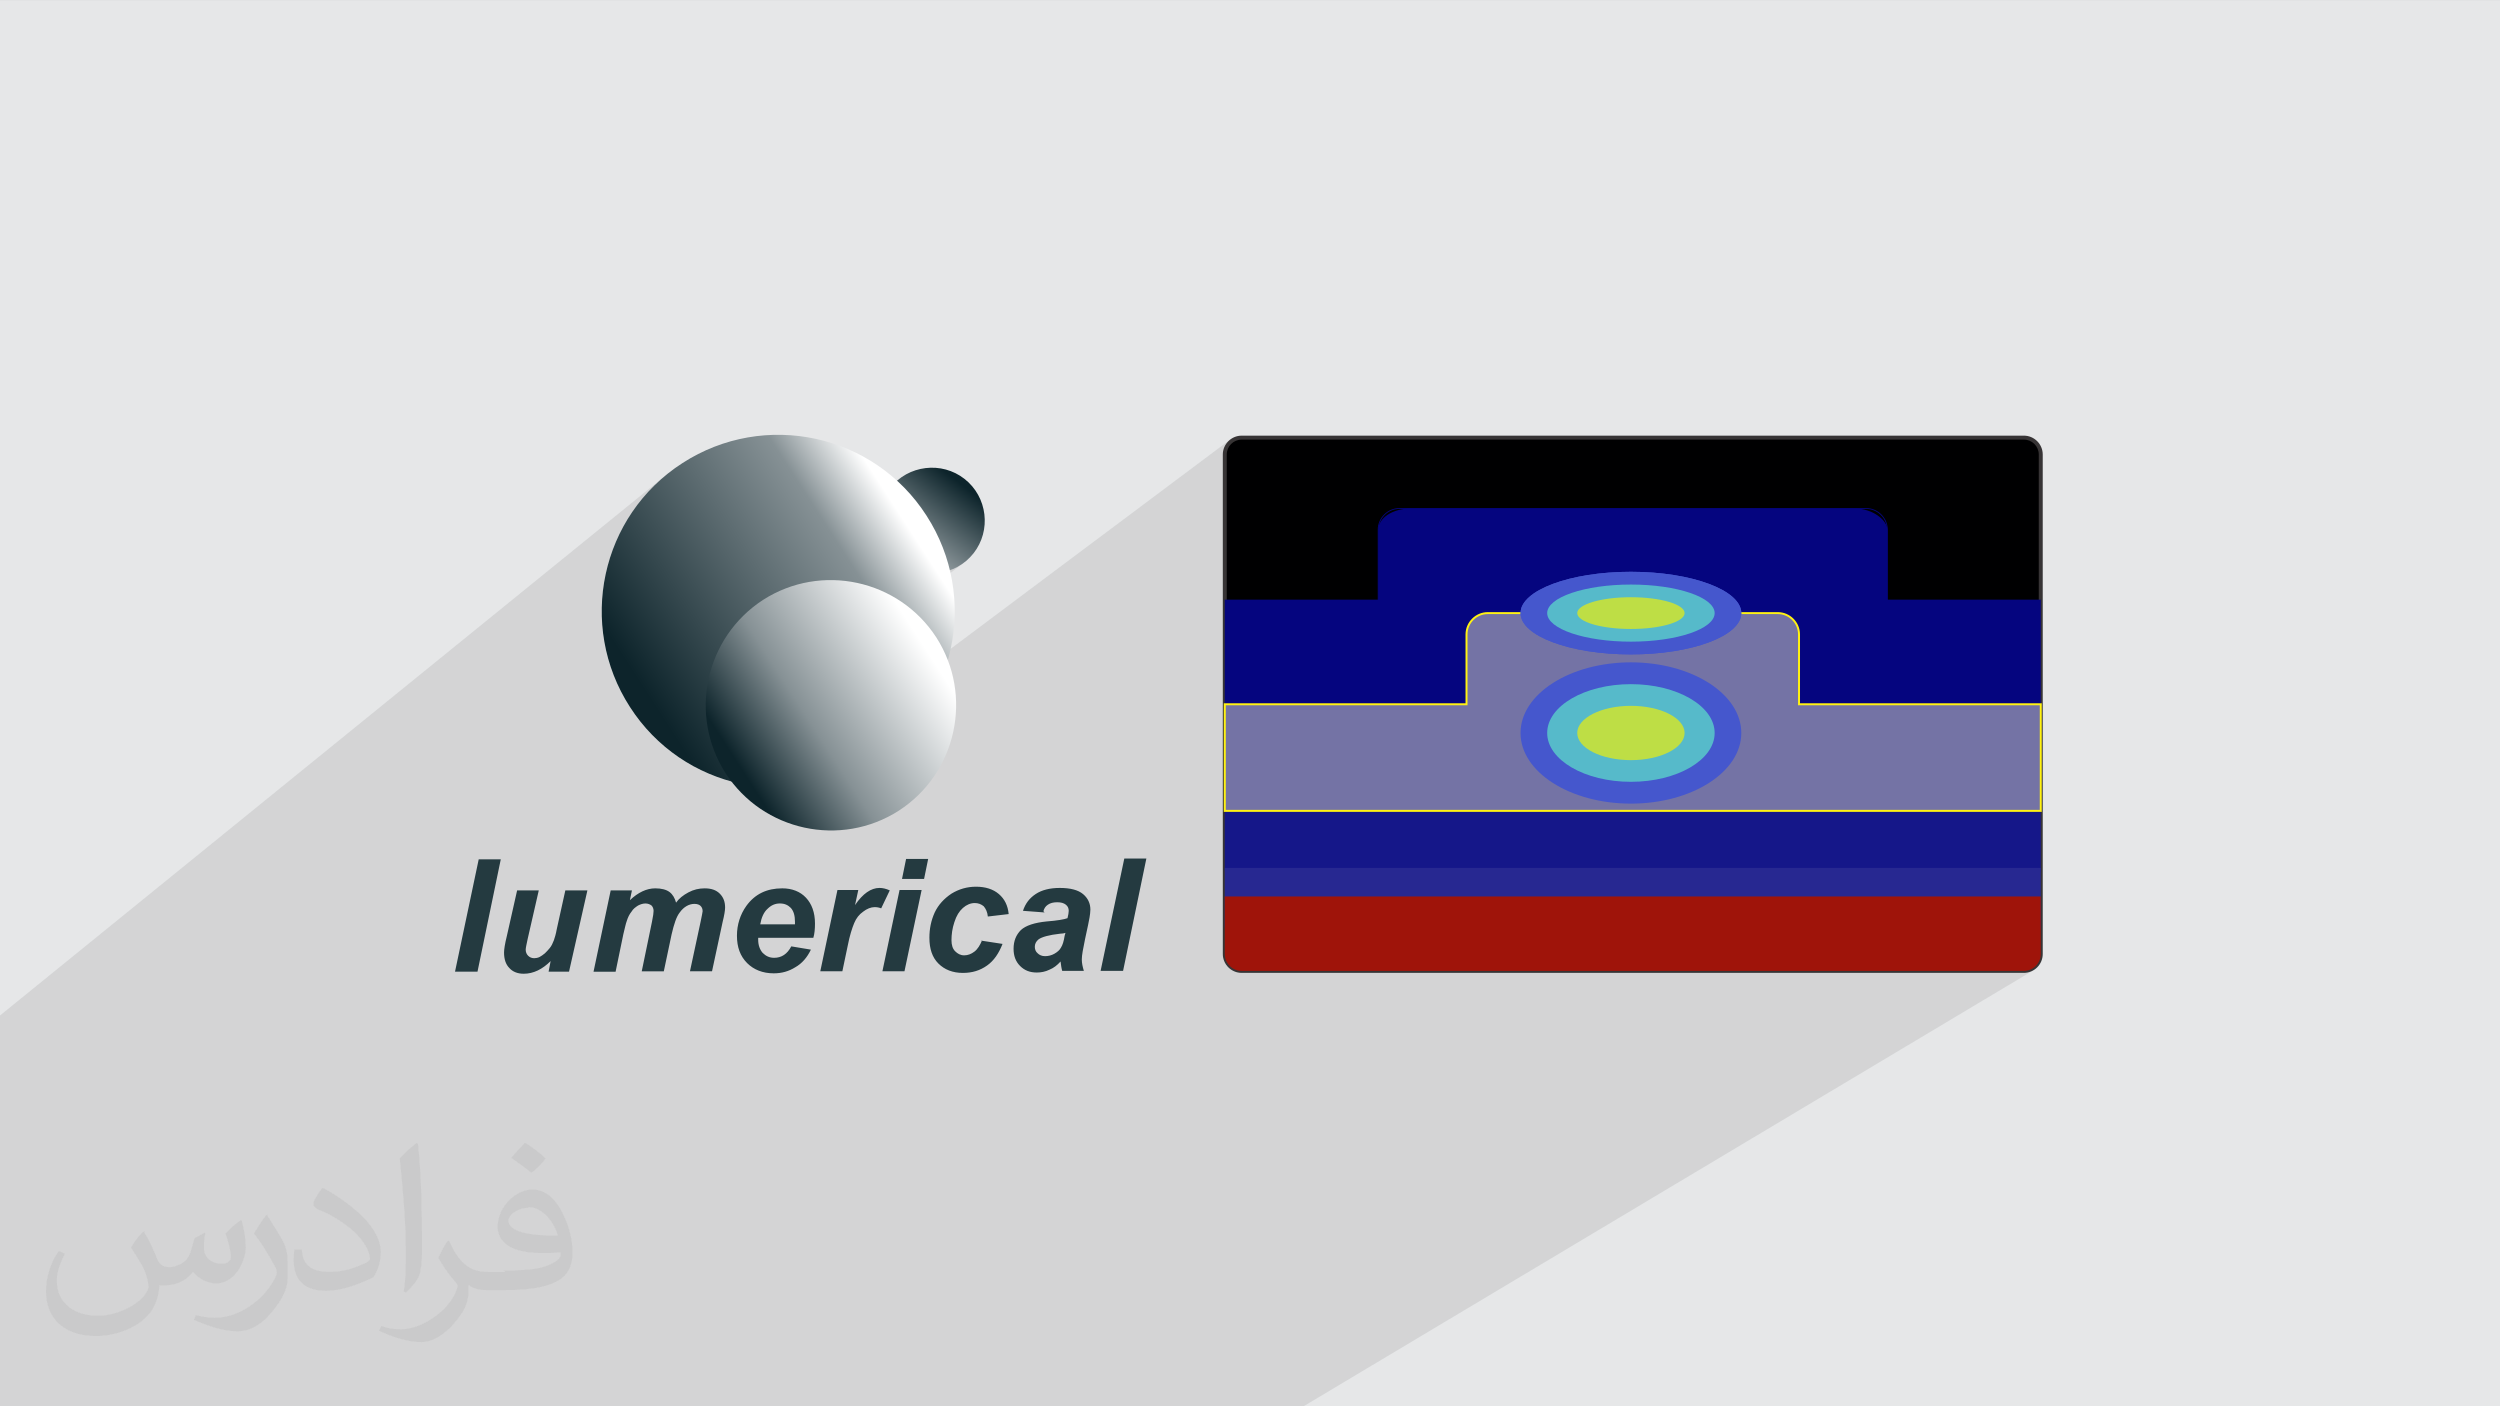 <?xml version="1.0" encoding="UTF-8"?>
<!DOCTYPE svg PUBLIC "-//W3C//DTD SVG 1.1//EN" "http://www.w3.org/Graphics/SVG/1.1/DTD/svg11.dtd">
<!-- Creator: CorelDRAW -->
<svg xmlns="http://www.w3.org/2000/svg" xml:space="preserve" width="3.703in" height="2.083in" version="1.1" style="shape-rendering:geometricPrecision; text-rendering:geometricPrecision; image-rendering:optimizeQuality; fill-rule:evenodd; clip-rule:evenodd" viewBox="0 0 3703.33 2083.33" xmlns:xlink="http://www.w3.org/1999/xlink" xmlns:xodm="http://www.corel.com/coreldraw/odm/2003">
 <rect x="0" y="0" width="3703.33" height="2083.33" fill="#808080" stroke="none"/>
 <defs>
  <style type="text/css">
   <![CDATA[
    .fil7 {fill:#000001}
    .fil9 {fill:#05057F}
    .fil11 {fill:#151789}
    .fil12 {fill:#272891}
    .fil16 {fill:#4557CD}
    .fil18 {fill:#56BACA}
    .fil14 {fill:#7473A5}
    .fil17 {fill:#8AD19C}
    .fil13 {fill:#9F140A}
    .fil19 {fill:#BEDE45}
    .fil0 {fill:#E6E7E8}
    .fil8 {fill:#373435;fill-rule:nonzero}
    .fil15 {fill:#FFF212;fill-rule:nonzero}
    .fil10 {fill:#05057F;fill-rule:nonzero}
    .fil3 {fill:#243A40;fill-rule:nonzero}
    .fil2 {fill:#373435;fill-opacity:0.031}
    .fil1 {fill:#373435;fill-opacity:0.102}
    .fil5 {fill:url(#id0)}
    .fil4 {fill:url(#id1)}
    .fil6 {fill:url(#id2)}
   ]]>
  </style>
  <linearGradient id="id0" gradientUnits="userSpaceOnUse" x1="959.83" y1="1030.5" x2="1345.68" y2="781.25">
   <stop offset="0" style="stop-opacity:1; stop-color:#0D242B"/>
   <stop offset="0.78" style="stop-opacity:1; stop-color:#869195"/>
   <stop offset="1" style="stop-opacity:1; stop-color:white"/>
  </linearGradient>
  <linearGradient id="id1" gradientUnits="userSpaceOnUse" xlink:href="#id0" x1="1423.3" y1="716.48" x2="1337.96" y2="825.98">
  </linearGradient>
  <linearGradient id="id2" gradientUnits="userSpaceOnUse" x1="1094.26" y1="1133.59" x2="1368.49" y2="956.62">
   <stop offset="0" style="stop-opacity:1; stop-color:#0D242B"/>
   <stop offset="0.38" style="stop-opacity:1; stop-color:#869195"/>
   <stop offset="1" style="stop-opacity:1; stop-color:white"/>
  </linearGradient>
 </defs>
 <g id="Layer_x0020_1">
  <polygon class="fil0" points="-3,0.07 3706.33,0.07 3706.33,2083.26 -3,2083.26 "/>
  <polygon class="fil1" points="1931.1,2083.26 1924.22,2083.26 877.61,2083.26 848.73,2083.26 814.83,2083.26 714.98,2083.26 685.48,2083.26 684.93,2083.26 662.52,2083.26 633.56,2083.26 615.62,2083.26 614.24,2083.26 613.11,2083.26 602.86,2083.26 590.12,2083.26 586.78,2083.26 568.87,2083.26 567.8,2083.26 564.47,2083.26 564.46,2083.26 558.98,2083.26 541.2,2083.26 539.05,2083.26 526.67,2083.26 526.06,2083.26 522.79,2083.26 511.28,2083.26 504.7,2083.26 500.96,2083.26 499.95,2083.26 499.56,2083.26 497.96,2083.26 495.34,2083.26 487.58,2083.26 479.31,2083.26 479.31,2083.26 467.87,2083.26 467.56,2083.26 466.29,2083.26 453.95,2083.26 453.56,2083.26 451.46,2083.26 430.66,2083.26 423.4,2083.26 406.09,2083.26 393.89,2083.26 393.23,2083.26 388.14,2083.26 381.37,2083.26 352.85,2083.26 340.33,2083.26 340.01,2083.26 310.82,2083.26 277,2083.26 274.65,2083.26 270.26,2083.26 269.85,2083.26 265.04,2083.26 263.76,2083.26 256.92,2083.26 252.33,2083.26 248.08,2083.26 239.17,2083.26 234.16,2083.26 231.89,2083.26 226.33,2083.26 225.7,2083.26 217.03,2083.26 197.85,2083.26 190,2083.26 185.51,2083.26 183.46,2083.26 183.45,2083.26 165.98,2083.26 165.94,2083.26 154.8,2083.26 136.48,2083.26 134,2083.26 132.1,2083.26 124.99,2083.26 121.54,2083.26 121.13,2083.26 101.5,2083.26 92.37,2083.26 87.46,2083.26 71.99,2083.26 60.64,2083.26 44.25,2083.26 37.76,2083.26 32.04,2083.26 20.31,2083.26 13.56,2083.26 8.26,2083.26 -3,2083.26 -3,2082.76 -3,2080.96 -3,2078.64 -3,2069.76 -3,2067.26 -3,2060.73 -3,2052 -3,2047.45 -3,2047.29 -3,2046.85 -3,2035.6 -3,2034.61 -3,2032.31 -3,2031.65 -3,2028.56 -3,2024.53 -3,2018.49 -3,2018.41 -3,2017.47 -3,2017.2 -3,2016.2 -3,2009.87 -3,2002.3 -3,2000.16 -3,1997.92 -3,1976.3 -3,1975.85 -3,1974.75 -3,1956.06 -3,1954.47 -3,1952.02 -3,1951.6 -3,1921.36 -3,1917.52 -3,1905.15 -3,1904.72 -3,1823 -3,1775.68 -3,1752.37 -3,1752.3 -3,1506.7 989.33,701.48 979.21,709.96 969.62,718.86 960.56,728.17 952.03,737.85 944.04,747.89 936.6,758.26 929.7,768.94 923.36,779.91 917.57,791.14 912.35,802.61 907.69,814.3 903.6,826.19 900.09,838.24 897.16,850.45 894.81,862.78 893.06,875.22 891.89,887.73 891.33,900.3 891.37,912.91 892.03,925.52 893.29,938.13 895.17,950.7 897.68,963.21 900.81,975.65 904.57,987.97 908.97,1000.17 914.01,1012.23 919.7,1024.11 922.55,1029.36 1334.15,707.85 1328.78,712.13 922.57,1029.41 926.03,1035.79 933.02,1047.26 936.47,1052.5 940.02,1057.62 943.68,1062.63 947.43,1067.54 951.28,1072.33 955.22,1077 959.26,1081.57 963.39,1086.02 967.6,1090.36 971.9,1094.59 976.28,1098.7 980.74,1102.69 985.28,1106.57 989.9,1110.34 994.59,1113.99 999.36,1117.52 1004.19,1120.93 1009.09,1124.23 1014.06,1127.41 1019.09,1130.46 1024.17,1133.4 1026.29,1134.56 1407.09,844.89 1412.06,842.92 1416.9,840.59 1421.58,837.94 1426.11,834.94 1029.6,1136.37 1034.52,1138.93 1039.78,1141.5 1045.08,1143.96 1050.44,1146.3 1055.84,1148.52 1061.28,1150.61 1066.77,1152.58 1072.3,1154.43 1077.87,1156.15 1083.46,1157.75 1089.07,1164.69 1094.96,1171.3 1101.11,1177.58 1107.51,1183.52 1109.16,1184.91 1823.71,650.17 1821.56,651.79 1819.57,653.6 1817.76,655.59 1816.15,657.74 1814.74,660.04 1813.56,662.48 1812.62,665.05 1811.93,667.72 1811.5,670.48 1811.36,673.32 1811.36,1413.35 1811.5,1416.2 1811.93,1418.96 1812.62,1421.63 1813.56,1424.2 1814.74,1426.64 1816.15,1428.94 1817.76,1431.1 1819.57,1433.09 1821.56,1434.89 1823.72,1436.51 1826.02,1437.91 1828.46,1439.09 1831.02,1440.03 1833.69,1440.72 1836.46,1441.15 1839.3,1441.29 2998.11,1441.29 3000.95,1441.15 3003.71,1440.72 3006.38,1440.03 3008.95,1439.09 3011.39,1437.91 "/>
  <path class="fil2" d="M214.02 1826.24c7,11 11,21 16,32 3,7 5,19 21,19 5,0 11,-2 17,-5 7,-4 11,-9 14,-17l6 -21 15 -8 1 1c-2,8 -2,15 -2,21 0,18 15,24 27,24 7,0 13,-4 13,-10 0,-8 -4,-23 -8,-35 7,-7 14,-14 23,-20l1 1c4,15 6,30 6,40 0,9 -4,21 -8,28 -7,14 -20,25 -36,25 -12,0 -25,-6 -34,-17l0 0c-9,11 -22,20 -43,20l-7 0c-1,14 -4,24 -9,33 -13,25 -50,42 -85.01,42 -49,0 -74.01,-28 -74.01,-66 0,-23 8,-45 19,-60l9 4c-7,14 -12,27 -12,40 0,35 28,52 61,52 31,0 69.01,-20 75.01,-42 -2,-25 -12,-36 -26,-59 4,-8 10,-15 17,-23l1 0 0 0 2 -1 0 0 0 0 0 0 0 0 0 0 0 0 0 0 0 0 0 0 0 2 0 0 0 0 0.01 -0.01zm564.05 -133.01c10,6 21,14 30,23 -6,8 -12,15 -21,21 -10,-8 -20,-15 -30,-22 7,-8 14,-15 20,-22l0 0 0 0 0 0 0 0 0 0 0 0 0 0 0 0 0 0 1 0 0 0 0 0 0 -0zm5 96.01c-17,0 -30,11 -30,19 0,17 34,23 73.01,22 -5,-20 -23,-42 -43,-42l0 0 0 0 0 0 0 0 0 0 0 0 0 0 0 0 0 0 0 0 0 1 0 0 0 0 0 0zm-38 93.01c22,0 41,-1 55,-4 16,-4 30,-12 30,-18 0,-2 0,-3 0,-5 -9,1 -19,1 -28,1 -30,0 -52,-7 -61,-23 -2,-4 -4,-9 -4,-15 0,-16 7,-31 19,-42 10,-9 21,-14 33,-14 21,0 37,17 48,43 6,14 11,31 11,51 0,14 -4,25 -12,34 -16,15 -45,21 -90.01,21l-20 0 0 0 -5 0c-11,0 -19,-2 -26,-7l-1 0c0,2 0,5 0,8 0,10 -3,23 -10,33 -20,30 -42,43 -60,43 -19,0 -42,-7 -63,-17l4 -7c7,3 16,5 29,5 34,0 78.01,-33 84.01,-65 -1,-2 -4,-6 -7,-9 -10,-12 -16,-22 -22,-32 5,-10 9,-18 14,-25l2 0c14,30 28,46 57,46l5 0 0 0 21 0 0 -1 0 0 0 0 0 0 -3 -1 0 0 0 0 -0 -0zm-147.01 31c2,-13 3,-29 3,-43l0 -21c0,-39 -5,-96.01 -9,-133.01 7,-8 17,-17 25,-23l2 1c5,47 6,101.01 6,151.01 0,13 0,26 -2,35 -1,12 -8,21 -22,35l-3 -2 0 0 0 0 0 0 0 0 0 0 0 0 0 0 0 0 0 0 0 0 0 0 -0 0zm-151.02 -62.01c1,19 10,33 41,33 20,0 36,-5 55,-14 3,-2 5,-4 5,-5 0,-11 -9,-27 -24,-41 -15,-13 -33,-25 -52,-32 -6,-3 -8,-6 -8,-8 0,-6 7,-16 13,-24l2 0c21,11 43,27 60,44 15,16 25,33 25,51 0,13 -4,26 -11,37 -23,11 -47,20 -70.01,20 -29,0 -48,-13 -48,-45 0,-4 0,-9 1,-16l10 0 0 0 0 0 0 0 0 0 0 0 0 0 0 0 0 0 0 0 0 0 0 0 1 0 0 0 0 0 0 0zm-52 -52l18 29c7,11 13,22 13,41l0 24c0,19 -12,39 -32,60 -15,14 -29,19 -42,19 -19,0 -40,-6 -65,-17l3 -7c8,2 17,4 28,4 36,0 72.01,-26 89.01,-58 2,-4 3,-7 3,-9 0,-4 -2,-8 -4,-11 -9,-17 -19,-33 -30,-47 6,-9 11,-18 18,-27l2 0 0 0 1 0 0 0 0 0 0 0 0 0 0 0 0 0 0 0 0 0 0 0 -2 -1 0 0 0 0 0 -0z"/>
  <path class="fil2" d="M214.02 1826.24c7,11 11,21 16,32 3,7 5,19 21,19 5,0 11,-2 17,-5 7,-4 11,-9 14,-17l6 -21 15 -8 1 1c-2,8 -2,15 -2,21 0,18 15,24 27,24 7,0 13,-4 13,-10 0,-8 -4,-23 -8,-35 7,-7 14,-14 23,-20l1 1c4,15 6,30 6,40 0,9 -4,21 -8,28 -7,14 -20,25 -36,25 -12,0 -25,-6 -34,-17l0 0c-9,11 -22,20 -43,20l-7 0c-1,14 -4,24 -9,33 -13,25 -50,42 -85.01,42 -49,0 -74.01,-28 -74.01,-66 0,-23 8,-45 19,-60l9 4c-7,14 -12,27 -12,40 0,35 28,52 61,52 31,0 69.01,-20 75.01,-42 -2,-25 -12,-36 -26,-59 4,-8 10,-15 17,-23l1 0 0 0 2 -1 0 0 0 0 0 0 0 0 0 0 0 0 0 0 0 0 0 0 0 2 0 0 0 0 0.01 -0.01zm564.05 -133.01c10,6 21,14 30,23 -6,8 -12,15 -21,21 -10,-8 -20,-15 -30,-22 7,-8 14,-15 20,-22l0 0 0 0 0 0 0 0 0 0 0 0 0 0 0 0 0 0 1 0 0 0 0 0 0 -0zm5 96.01c-17,0 -30,11 -30,19 0,17 34,23 73.01,22 -5,-20 -23,-42 -43,-42l0 0 0 0 0 0 0 0 0 0 0 0 0 0 0 0 0 0 0 0 0 1 0 0 0 0 0 0zm-38 93.01c22,0 41,-1 55,-4 16,-4 30,-12 30,-18 0,-2 0,-3 0,-5 -9,1 -19,1 -28,1 -30,0 -52,-7 -61,-23 -2,-4 -4,-9 -4,-15 0,-16 7,-31 19,-42 10,-9 21,-14 33,-14 21,0 37,17 48,43 6,14 11,31 11,51 0,14 -4,25 -12,34 -16,15 -45,21 -90.01,21l-20 0 0 0 -5 0c-11,0 -19,-2 -26,-7l-1 0c0,2 0,5 0,8 0,10 -3,23 -10,33 -20,30 -42,43 -60,43 -19,0 -42,-7 -63,-17l4 -7c7,3 16,5 29,5 34,0 78.01,-33 84.01,-65 -1,-2 -4,-6 -7,-9 -10,-12 -16,-22 -22,-32 5,-10 9,-18 14,-25l2 0c14,30 28,46 57,46l5 0 0 0 21 0 0 -1 0 0 0 0 0 0 -3 -1 0 0 0 0 -0 -0zm-147.01 31c2,-13 3,-29 3,-43l0 -21c0,-39 -5,-96.01 -9,-133.01 7,-8 17,-17 25,-23l2 1c5,47 6,101.01 6,151.01 0,13 0,26 -2,35 -1,12 -8,21 -22,35l-3 -2 0 0 0 0 0 0 0 0 0 0 0 0 0 0 0 0 0 0 0 0 0 0 -0 0zm-151.02 -62.01c1,19 10,33 41,33 20,0 36,-5 55,-14 3,-2 5,-4 5,-5 0,-11 -9,-27 -24,-41 -15,-13 -33,-25 -52,-32 -6,-3 -8,-6 -8,-8 0,-6 7,-16 13,-24l2 0c21,11 43,27 60,44 15,16 25,33 25,51 0,13 -4,26 -11,37 -23,11 -47,20 -70.01,20 -29,0 -48,-13 -48,-45 0,-4 0,-9 1,-16l10 0 0 0 0 0 0 0 0 0 0 0 0 0 0 0 0 0 0 0 0 0 0 0 1 0 0 0 0 0 0 0zm-52 -52l18 29c7,11 13,22 13,41l0 24c0,19 -12,39 -32,60 -15,14 -29,19 -42,19 -19,0 -40,-6 -65,-17l3 -7c8,2 17,4 28,4 36,0 72.01,-26 89.01,-58 2,-4 3,-7 3,-9 0,-4 -2,-8 -4,-11 -9,-17 -19,-33 -30,-47 6,-9 11,-18 18,-27l2 0 0 0 1 0 0 0 0 0 0 0 0 0 0 0 0 0 0 0 0 0 0 0 -2 -1 0 0 0 0 0 -0z"/>
  <g id="_2177831923664">
   <g id="_1941642367584">
    <path class="fil3" d="M673.94 1439.51l35.11 -166.46 32.69 0 -34.5 166.46 -32.69 0 -0.61 0zm91.4 -120.46l32.69 0 -16.35 71.43c-1.81,8.47 -3.02,13.92 -3.02,16.34 0,3.63 1.21,6.66 3.63,9.08 2.42,2.42 5.45,3.63 9.08,3.63 2.42,0 5.45,-0.61 7.87,-1.82 2.42,-1.21 4.84,-3.02 7.87,-5.44 2.42,-2.42 4.84,-4.84 7.26,-7.87 2.42,-3.02 4.24,-6.66 6.06,-11.5 1.21,-3.63 3.02,-9.08 4.24,-16.34l12.71 -57.51 32.69 0 -27.24 120.46 -30.26 0 3.02 -15.74c-12.11,12.11 -25.42,18.77 -39.95,18.77 -9.08,0 -16.35,-3.03 -21.19,-8.47 -5.44,-5.45 -7.87,-13.32 -7.87,-23 0,-4.24 1.21,-12.71 4.24,-24.82l15.13 -67.19 -0.6 0zm139.83 0l30.87 0 -3.03 14.53c12.11,-11.5 24.82,-17.56 37.53,-17.56 9.08,0 16.34,1.81 21.19,5.45 4.84,3.63 7.87,9.08 9.69,15.74 4.24,-6.05 10.29,-10.89 18.16,-15.13 7.87,-4.24 15.74,-6.05 24.21,-6.05 9.69,0 16.95,2.42 22.4,7.87 5.45,5.45 7.87,12.11 7.87,20.58 0,4.24 -1.21,11.5 -3.63,21.19l-15.74 73.24 -32.69 0 15.74 -73.24c1.81,-9.08 3.03,-14.53 3.03,-15.74 0,-3.63 -1.21,-6.06 -3.03,-7.87 -1.81,-1.81 -4.84,-3.02 -9.08,-3.02 -7.87,0 -15.74,4.24 -21.8,12.71 -4.84,6.05 -8.47,16.95 -12.1,32.69l-11.5 54.48 -32.69 0 15.13 -73.24c1.81,-8.47 2.42,-13.93 2.42,-16.34 0,-3.03 -1.21,-6.06 -3.03,-7.87 -2.42,-1.81 -5.44,-3.03 -9.08,-3.03 -3.63,0 -7.26,1.21 -10.89,3.03 -3.63,2.42 -7.26,4.84 -9.69,9.08 -3.02,3.63 -5.44,8.47 -7.26,14.53 -1.21,3.03 -2.42,9.08 -4.84,18.77l-11.5 55.69 -32.69 0 25.43 -120.46 0.59 0zm299.63 70.22l-81.72 0c0,1.21 0,2.42 0,3.03 0,7.87 2.42,14.53 6.66,19.37 4.84,4.84 10.29,7.26 16.95,7.26 10.9,0 19.37,-5.45 25.43,-16.95l29.06 4.84c-5.45,11.5 -13.31,20.58 -23,26.03 -9.68,6.05 -19.98,9.08 -32.08,9.08 -16.35,0 -29.66,-5.45 -39.35,-15.13 -10.29,-10.29 -15.13,-23.61 -15.13,-40.56 0,-16.34 4.84,-31.48 13.92,-44.19 12.71,-17.56 30.27,-26.03 53.27,-26.03 14.53,0 26.63,4.84 35.11,13.92 8.48,9.08 13.31,21.79 13.31,38.13 0,7.87 -0.6,15.14 -2.42,21.19l0 0zm-27.24 -19.98c0,-1.21 0,-2.42 0,-3.63 0,-9.08 -1.82,-15.74 -6.06,-20.58 -4.24,-4.24 -9.08,-6.66 -16.34,-6.66 -6.66,0 -12.71,2.42 -18.16,7.87 -5.45,4.84 -9.08,12.71 -10.89,23l50.85 0 0.61 0zm62.95 -50.85l30.87 0 -4.84 22.4c11.5,-16.95 23.61,-25.43 36.32,-25.43 4.84,0 9.69,1.21 15.13,3.63l-12.71 26.63c-3.03,-1.21 -6.06,-1.82 -9.69,-1.82 -5.45,0 -11.5,2.42 -16.95,6.66 -6.06,4.24 -10.29,9.68 -13.32,16.95 -3.02,7.26 -6.66,18.16 -9.69,33.9l-7.87 37.53 -32.69 0 25.43 -120.46 -0 0zm101.69 -46l32.69 0 -6.06 29.66 -32.69 0 6.05 -29.66zm-9.68 46l32.69 0 -25.43 120.46 -32.69 0 25.43 -120.46zm121.06 75.06l31.48 4.84c-5.45,13.93 -12.71,24.82 -23,32.08 -10.29,7.26 -21.79,10.89 -35.71,10.89 -15.13,0 -27.24,-4.84 -36.32,-13.92 -9.08,-9.08 -13.31,-21.8 -13.31,-38.13 0,-13.32 2.42,-25.43 7.87,-37.53 5.45,-11.5 13.93,-20.58 24.82,-27.85 10.9,-6.66 23,-10.29 36.32,-10.29 13.93,0 25.43,3.63 33.9,10.89 8.48,7.26 13.31,16.95 14.53,29.66l-30.87 3.63c-0.6,-6.66 -3.02,-11.5 -6.05,-15.13 -3.63,-3.02 -7.87,-4.84 -13.31,-4.84 -6.06,0 -12.11,2.42 -17.56,7.26 -5.45,4.84 -9.69,11.5 -12.71,21.19 -3.03,9.08 -4.24,18.16 -4.24,26.63 0,7.26 1.81,12.71 5.44,16.35 3.63,3.63 7.87,6.05 13.32,6.05 5.44,0 10.29,-1.81 15.13,-5.45 4.84,-3.63 8.47,-9.69 11.5,-16.95l-1.21 0.61zm93.83 -41.76l-32.08 -2.42c3.63,-10.9 9.69,-18.77 18.77,-24.82 9.08,-6.06 21.19,-9.08 35.71,-9.08 15.74,0 27.24,3.02 34.5,9.08 7.26,6.05 10.89,13.92 10.89,23 0,3.63 -0.61,7.26 -1.21,11.5 -0.6,4.24 -3.02,15.13 -6.66,32.08 -3.02,14.53 -4.84,24.22 -4.84,30.27 0,5.45 1.21,10.89 3.03,16.95l-32.08 0c-1.21,-4.24 -1.81,-9.08 -2.42,-13.92 -4.84,5.44 -10.29,9.68 -16.34,12.1 -6.06,3.03 -12.71,4.24 -18.77,4.24 -10.29,0 -18.16,-3.03 -24.82,-9.69 -6.66,-6.66 -9.69,-15.13 -9.69,-25.43 0,-11.5 3.63,-20.58 10.9,-27.85 7.26,-6.66 19.98,-10.89 38.13,-12.71 15.74,-1.21 26.03,-3.03 30.87,-4.84 1.21,-4.84 1.81,-8.47 1.81,-10.89 0,-3.63 -1.21,-6.66 -4.24,-9.08 -3.02,-2.42 -7.26,-3.63 -12.71,-3.63 -6.06,0 -10.29,1.21 -13.93,3.63 -3.63,2.42 -5.45,5.44 -6.66,9.68l1.82 1.82zm30.87 30.26c-1.81,0.61 -4.84,1.21 -7.87,1.21 -16.35,1.81 -27.24,4.84 -32.08,8.47 -3.63,3.03 -5.45,6.66 -5.45,10.89 0,3.63 1.21,7.26 4.24,9.69 2.42,2.42 6.06,4.24 10.9,4.24 4.84,0 9.68,-1.21 13.92,-3.63 4.24,-2.42 7.87,-5.45 9.69,-9.08 2.42,-3.63 4.24,-9.69 5.45,-17.56l1.21 -4.24 0 0zm52.06 56.3l35.11 -166.46 32.69 0 -34.5 166.46 -32.69 0 -0.61 0z"/>
    <path class="fil4" d="M1442.11 819.66c26.63,-33.9 20.58,-83.54 -13.32,-110.17 -33.9,-26.63 -83.53,-20.58 -110.17,13.31 -26.64,33.9 -20.58,83.54 13.31,110.17 33.9,26.63 83.54,20.58 110.17,-13.31z"/>
    <path class="fil5" d="M1011.11 685.88c-121.67,78.09 -156.17,240.31 -78.09,361.38 78.09,121.67 240.31,156.18 361.38,78.09 121.67,-78.09 156.17,-240.31 78.09,-361.38 -78.09,-121.67 -240.31,-156.17 -361.38,-78.09z"/>
    <path class="fil6" d="M1130.36 888.66c-85.96,55.69 -110.78,170.7 -55.69,256.66 55.69,85.96 170.7,110.77 256.66,55.69 85.96,-55.69 110.78,-170.7 55.69,-256.66 -55.69,-85.95 -170.7,-110.77 -256.66,-55.69z"/>
   </g>
   <g>
    <rect class="fil7" x="1814.29" y="648.32" width="1208.82" height="790.04" rx="25" ry="25"/>
    <path class="fil8" d="M1839.3 645.38l1158.81 0c7.67,0 14.66,3.14 19.72,8.2 5.07,5.08 8.22,12.07 8.22,19.74l0 740.03c0,7.67 -3.14,14.66 -8.2,19.72 -5.08,5.07 -12.06,8.22 -19.74,8.22l-1158.81 0c-7.67,0 -14.66,-3.14 -19.72,-8.2 -5.07,-5.07 -8.22,-12.06 -8.22,-19.73l0 -740.03c0,-7.67 3.14,-14.66 8.2,-19.72 5.08,-5.07 12.06,-8.22 19.74,-8.22zm1158.81 5.87l-1158.81 0c-6.07,0 -11.59,2.48 -15.59,6.47 -4,4 -6.48,9.52 -6.48,15.6l0 740.03c0,6.07 2.48,11.59 6.47,15.58 4,4 9.52,6.48 15.6,6.48l1158.81 0c6.07,0 11.59,-2.48 15.59,-6.47 4,-4 6.48,-9.52 6.48,-15.59l0 -740.03c0,-6.07 -2.48,-11.59 -6.47,-15.59 -4,-4 -9.52,-6.48 -15.6,-6.48z"/>
    <rect class="fil9" x="1814.29" y="888.35" width="1208.82" height="157.91"/>
    <rect class="fil9" x="2041.54" y="753.28" width="754.33" height="201.4" rx="48.31" ry="31.54"/>
    <path class="fil10" d="M2073.08 752.65l691.24 0c8.85,0 16.89,3.62 22.73,9.45 5.83,5.83 9.45,13.88 9.45,22.73l0 138.31c0,8.85 -3.62,16.89 -9.45,22.72 -5.83,5.83 -13.88,9.46 -22.73,9.46l-691.24 0c-8.85,0 -16.89,-3.62 -22.72,-9.46 -5.83,-5.83 -9.46,-13.87 -9.46,-22.72l0 -138.31c0,-8.85 3.62,-16.9 9.45,-22.73 5.83,-5.83 13.88,-9.45 22.72,-9.45zm691.24 1.27l-691.24 0c-8.5,0 -16.23,3.48 -21.83,9.08 -5.6,5.6 -9.08,13.33 -9.08,21.83l0 138.31c0,8.5 3.48,16.23 9.08,21.83 5.6,5.6 13.33,9.08 21.83,9.08l691.24 0c8.5,0 16.23,-3.48 21.83,-9.08 5.6,-5.6 9.08,-13.33 9.08,-21.83l0 -138.31c0,-8.5 -3.48,-16.23 -9.08,-21.83 -5.6,-5.6 -13.33,-9.08 -21.83,-9.08z"/>
    <path class="fil11" d="M3023.11 1201.24l0 85.3c0,13.76 -11.25,25 -25.01,25l-1158.81 0c-13.76,0 -25.01,-11.25 -25.01,-25l0 -85.3 1208.82 0z"/>
    <path class="fil12" d="M3023.11 1285.78l0 85.3c0,13.76 -11.25,25 -25.01,25l-1158.81 0c-13.76,0 -25.01,-11.25 -25.01,-25l0 -85.3 1208.82 0z"/>
    <path class="fil13" d="M3023.11 1328.06l0 85.3c0,13.75 -11.25,25 -25.01,25l-1158.81 0c-13.76,0 -25.01,-11.25 -25.01,-25l0 -85.3 1208.82 0z"/>
    <path class="fil14" d="M2203.96 908.27l429.49 0c17.35,0 31.54,14.2 31.54,31.55l0 103.52 358.12 0 0 157.91 -1208.82 0 0 -157.91 358.12 0 0 -103.52c0,-17.35 14.2,-31.55 31.54,-31.55z"/>
    <path class="fil15" d="M2203.96 906.8l429.49 0c9.07,0 17.33,3.71 23.31,9.69 5.99,5.98 9.7,14.24 9.7,23.32l0 102.06 358.12 0 0 160.84 -1211.75 0 0 -160.84 358.12 0 0 -102.06c0,-9.08 3.72,-17.33 9.7,-23.31 5.99,-5.99 14.24,-9.7 23.31,-9.7zm429.49 2.93l-429.49 0c-8.27,0 -15.79,3.39 -21.24,8.83 -5.44,5.45 -8.83,12.97 -8.83,21.24l0 104.99 -358.12 0 0 154.97 1205.89 0 0 -154.97 -358.12 0 0 -104.99c0,-8.27 -3.38,-15.79 -8.83,-21.24 -5.45,-5.45 -12.97,-8.84 -21.24,-8.84z"/>
    <ellipse class="fil16" cx="2415.97" cy="908.27" rx="163.53" ry="61.19"/>
    <ellipse class="fil17" cx="2415.97" cy="908.27" rx="124.04" ry="42.3"/>
    <ellipse class="fil16" cx="2415.97" cy="908.27" rx="163.53" ry="61.19"/>
    <ellipse class="fil18" cx="2415.97" cy="908.27" rx="124.04" ry="42.3"/>
    <ellipse class="fil19" cx="2415.97" cy="908.27" rx="79.52" ry="23.52"/>
    <ellipse class="fil16" cx="2415.97" cy="1085.87" rx="163.53" ry="104.65"/>
    <ellipse class="fil18" cx="2415.97" cy="1085.87" rx="124.04" ry="72.34"/>
    <ellipse class="fil19" cx="2415.97" cy="1085.87" rx="79.52" ry="40.22"/>
   </g>
  </g>
 </g>
</svg>